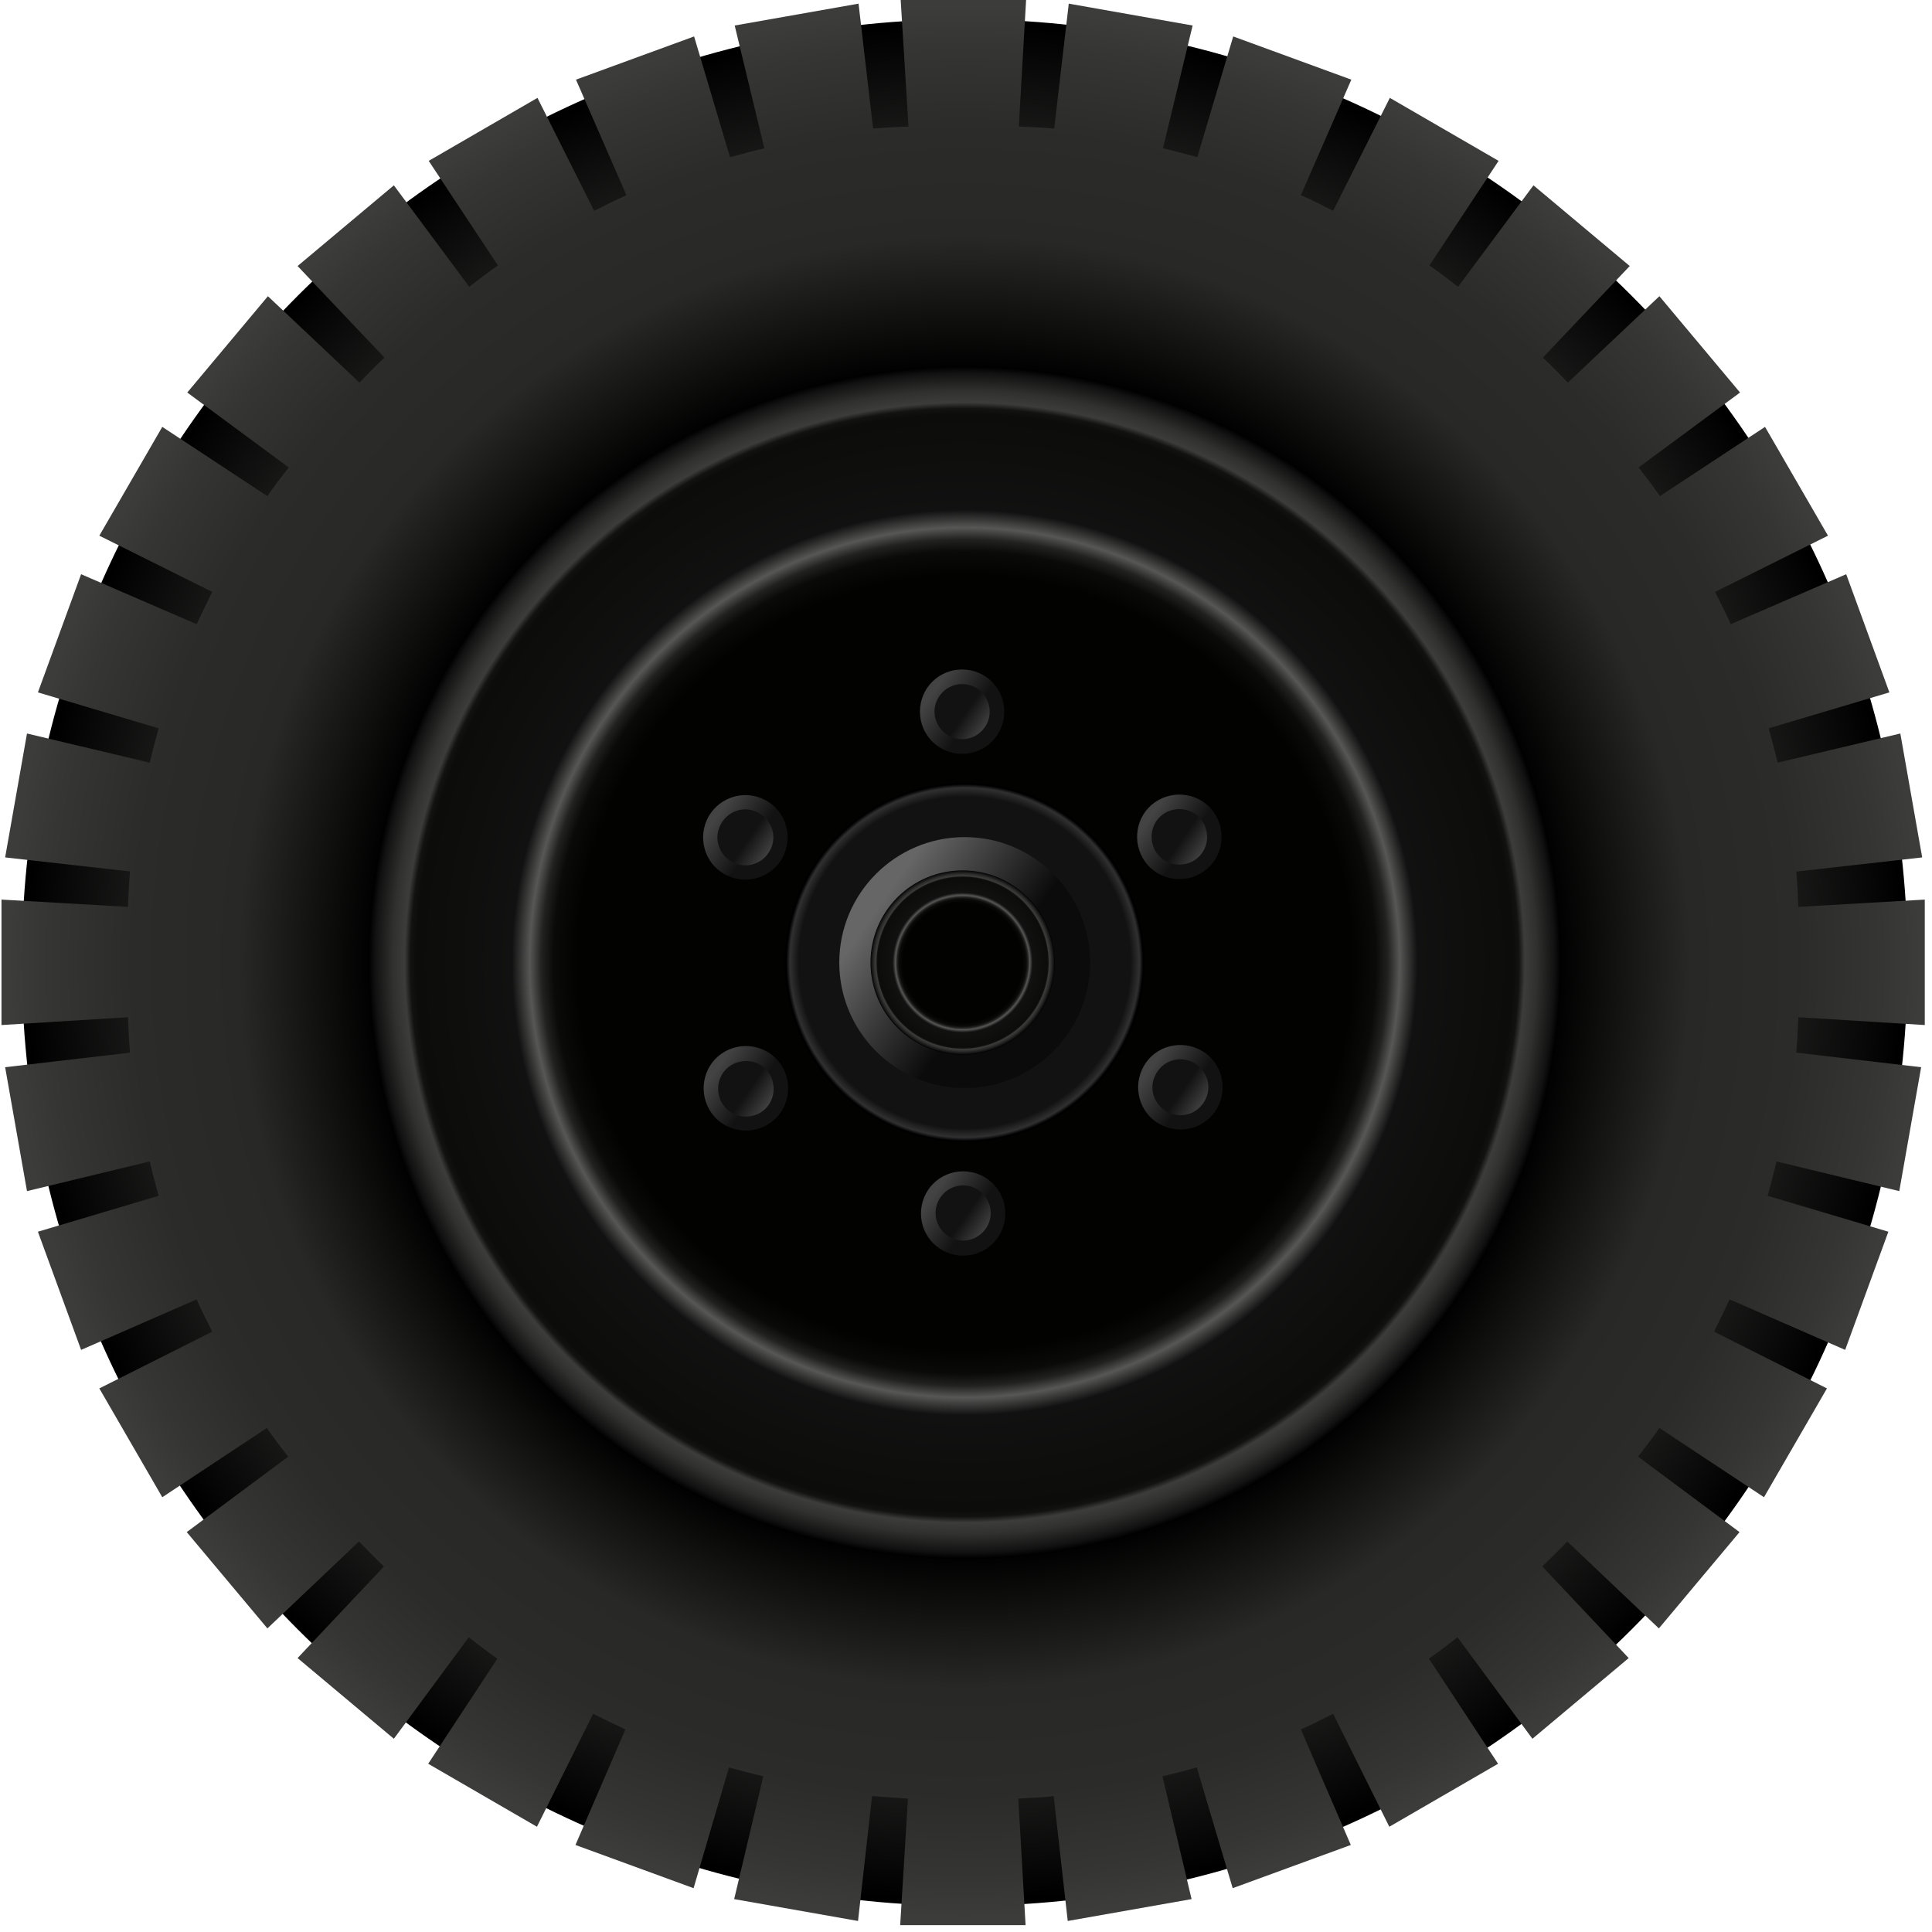 <?xml version="1.0" encoding="UTF-8"?> <svg xmlns="http://www.w3.org/2000/svg" width="170" height="170" viewBox="0 0 170 170" fill="none"><path d="M84.885 167.702C39.063 167.702 1.917 130.54 1.917 84.698C1.917 38.857 39.063 1.695 84.885 1.695C130.707 1.695 167.854 38.857 167.854 84.698C167.854 130.54 130.707 167.702 84.885 167.702Z" fill="url(#paint0_radial_11_35987)"></path><path d="M158.147 76.682L169.136 75.445L167.213 64.543L156.407 67.108C156.178 66.1 155.903 65.093 155.628 64.085L166.251 60.924L162.451 50.526L152.286 54.923C151.874 53.961 151.37 53.045 150.912 52.083L160.848 47.136L155.308 37.562L146.058 43.655C145.463 42.784 144.822 41.96 144.181 41.135L153.11 34.539L146.013 26.064L137.954 33.669C137.221 32.89 136.489 32.157 135.756 31.47L143.403 23.408L134.932 16.308L128.293 25.24C127.468 24.599 126.644 23.957 125.774 23.362L131.864 14.155L122.294 8.612L117.303 18.552C116.388 18.094 115.426 17.59 114.465 17.178L118.906 7.009L108.512 3.207L105.353 13.834C104.345 13.559 103.338 13.284 102.331 13.055L104.941 2.245L94.043 0.321L92.761 11.315C91.754 11.223 90.701 11.177 89.647 11.131L90.288 0H79.253L79.94 11.131C78.887 11.177 77.834 11.223 76.827 11.315L75.545 0.321L64.647 2.245L67.257 13.055C66.25 13.284 65.242 13.559 64.235 13.834L61.075 3.207L50.681 7.009L55.123 17.178C54.161 17.59 53.246 18.094 52.284 18.552L47.293 8.612L37.724 14.155L43.813 23.362C42.943 23.957 42.119 24.599 41.295 25.24L34.656 16.308L26.185 23.408L33.831 31.47C33.053 32.203 32.321 32.936 31.634 33.669L23.575 26.064L16.478 34.539L25.407 41.135C24.765 41.96 24.124 42.784 23.529 43.655L14.28 37.562L8.74 47.136L18.676 52.083C18.218 52.999 17.76 53.961 17.302 54.923L7.137 50.526L3.336 60.924L13.959 64.085C13.685 65.093 13.41 66.1 13.181 67.108L2.375 64.543L0.452 75.445L11.441 76.682C11.35 77.736 11.304 78.789 11.258 79.797L0.131 79.156V90.195L11.258 89.508C11.304 90.562 11.35 91.615 11.441 92.623L0.452 93.906L2.375 104.808L13.181 102.197C13.41 103.204 13.685 104.258 13.959 105.22L3.336 108.381L7.137 118.779L17.302 114.336C17.714 115.298 18.218 116.214 18.676 117.176L8.74 122.169L14.28 131.743L23.483 125.65C24.079 126.521 24.72 127.345 25.361 128.17L16.432 134.812L23.529 143.286L31.588 135.636C32.32 136.369 33.053 137.148 33.786 137.835L26.185 145.897L34.656 152.997L41.249 144.065C42.073 144.706 42.898 145.347 43.767 145.943L37.678 155.196L47.247 160.739L52.193 150.799C53.108 151.257 54.07 151.715 55.032 152.173L50.636 162.342L61.03 166.144L64.143 155.517C65.151 155.792 66.158 156.066 67.165 156.295L64.601 167.106L75.499 169.03L76.735 158.036C77.788 158.128 78.841 158.174 79.894 158.265L79.208 169.396H90.243L89.602 158.265C90.655 158.174 91.708 158.174 92.715 158.036L93.951 169.03L104.849 167.106L102.285 156.295C103.292 156.066 104.3 155.792 105.307 155.517L108.466 166.144L118.86 162.342L114.465 152.173C115.426 151.76 116.342 151.257 117.303 150.799L122.249 160.739L131.818 155.196L125.729 145.943C126.599 145.347 127.423 144.706 128.247 144.065L134.84 152.997L143.311 145.897L135.71 137.835C136.443 137.102 137.221 136.369 137.908 135.636L145.967 143.286L153.064 134.812L144.135 128.17C144.776 127.345 145.417 126.521 146.013 125.65L155.216 131.743L160.757 122.169L150.82 117.176C151.278 116.26 151.736 115.298 152.194 114.336L162.359 118.779L166.16 108.381L155.537 105.22C155.811 104.212 156.086 103.204 156.315 102.197L167.121 104.808L169.044 93.906L158.055 92.623C158.147 91.569 158.192 90.516 158.238 89.508L169.365 90.195V79.156L158.238 79.797C158.192 78.743 158.147 77.69 158.055 76.682H158.147Z" fill="url(#paint1_radial_11_35987)"></path><path d="M84.885 137.148C55.93 137.148 32.458 113.665 32.458 84.698C32.458 55.731 55.93 32.249 84.885 32.249C113.84 32.249 137.313 55.731 137.313 84.698C137.313 113.665 113.84 137.148 84.885 137.148Z" fill="url(#paint2_radial_11_35987)"></path><path d="M84.885 68.849C76.14 68.849 69.043 75.949 69.043 84.698C69.043 93.448 76.14 100.548 84.885 100.548C93.631 100.548 100.728 93.448 100.728 84.698C100.728 75.949 93.631 68.849 84.885 68.849Z" fill="url(#paint3_radial_11_35987)"></path><path d="M84.885 73.659C78.796 73.659 73.85 78.606 73.85 84.698C73.85 90.791 78.796 95.738 84.885 95.738C90.975 95.738 95.92 90.791 95.92 84.698C95.92 78.606 90.975 73.659 84.885 73.659Z" fill="url(#paint4_linear_11_35987)"></path><path d="M84.702 76.591C80.215 76.591 76.598 80.209 76.598 84.698C76.598 89.188 80.215 92.806 84.702 92.806C89.189 92.806 92.807 89.188 92.807 84.698C92.807 80.209 89.189 76.591 84.702 76.591Z" fill="url(#paint5_radial_11_35987)"></path><path d="M84.657 58.909C82.596 58.909 80.948 60.558 80.948 62.619C80.948 64.681 82.596 66.33 84.657 66.33C86.717 66.33 88.366 64.681 88.366 62.619C88.366 60.558 86.717 58.909 84.657 58.909Z" fill="url(#paint6_linear_11_35987)"></path><path d="M84.657 60.191C83.329 60.191 82.23 61.29 82.23 62.619C82.23 63.947 83.329 65.046 84.657 65.046C85.985 65.046 87.084 63.947 87.084 62.619C87.084 61.29 85.985 60.191 84.657 60.191Z" fill="url(#paint7_linear_11_35987)"></path><path d="M84.748 103.067C82.688 103.067 81.039 104.716 81.039 106.777C81.039 108.838 82.688 110.487 84.748 110.487C86.809 110.487 88.457 108.838 88.457 106.777C88.457 104.716 86.809 103.067 84.748 103.067Z" fill="url(#paint8_linear_11_35987)"></path><path d="M84.748 104.304C83.42 104.304 82.321 105.404 82.321 106.732C82.321 108.06 83.42 109.16 84.748 109.16C86.076 109.16 87.175 108.06 87.175 106.732C87.175 105.404 86.076 104.304 84.748 104.304Z" fill="url(#paint9_linear_11_35987)"></path><path d="M62.358 71.826C61.35 73.613 61.946 75.903 63.731 76.911C65.517 77.918 67.806 77.323 68.814 75.537C69.821 73.75 69.226 71.46 67.44 70.452C65.654 69.444 63.411 70.04 62.358 71.826Z" fill="url(#paint10_linear_11_35987)"></path><path d="M63.457 72.468C62.77 73.659 63.182 75.124 64.372 75.812C65.563 76.499 67.028 76.086 67.715 74.895C68.402 73.704 67.99 72.239 66.799 71.552C65.609 70.864 64.143 71.277 63.457 72.468Z" fill="url(#paint11_linear_11_35987)"></path><path d="M100.636 93.815C99.629 95.601 100.224 97.892 102.01 98.899C103.796 99.907 106.085 99.312 107.093 97.525C108.1 95.739 107.505 93.448 105.719 92.441C103.933 91.433 101.644 92.028 100.636 93.815Z" fill="url(#paint12_linear_11_35987)"></path><path d="M101.735 94.455C101.049 95.646 101.461 97.112 102.651 97.799C103.842 98.486 105.307 98.074 105.994 96.883C106.681 95.692 106.268 94.226 105.078 93.539C103.887 92.852 102.422 93.264 101.735 94.455Z" fill="url(#paint13_linear_11_35987)"></path><path d="M63.777 92.532C61.991 93.54 61.396 95.831 62.404 97.617C63.411 99.403 65.7 99.999 67.486 98.991C69.272 97.983 69.867 95.693 68.86 93.906C67.852 92.12 65.563 91.525 63.777 92.532Z" fill="url(#paint14_linear_11_35987)"></path><path d="M64.418 93.677C63.227 94.365 62.861 95.83 63.502 97.021C64.189 98.212 65.654 98.579 66.845 97.938C68.035 97.25 68.402 95.785 67.761 94.594C67.12 93.403 65.609 93.036 64.418 93.677Z" fill="url(#paint15_linear_11_35987)"></path><path d="M101.919 70.406C100.133 71.414 99.538 73.704 100.545 75.491C101.552 77.278 103.842 77.873 105.628 76.865C107.413 75.857 108.009 73.567 107.001 71.781C105.994 69.994 103.704 69.399 101.919 70.406Z" fill="url(#paint16_linear_11_35987)"></path><path d="M102.56 71.506C101.369 72.193 101.003 73.659 101.644 74.85C102.331 76.041 103.796 76.407 104.986 75.766C106.177 75.079 106.543 73.613 105.902 72.422C105.215 71.231 103.75 70.865 102.56 71.506Z" fill="url(#paint17_linear_11_35987)"></path><defs><radialGradient id="paint0_radial_11_35987" cx="0" cy="0" r="1" gradientUnits="userSpaceOnUse" gradientTransform="translate(84.885 84.698) scale(82.968 83.003)"><stop offset="0.72" stop-color="#3C3C3B"></stop><stop offset="1"></stop></radialGradient><radialGradient id="paint1_radial_11_35987" cx="0" cy="0" r="1" gradientUnits="userSpaceOnUse" gradientTransform="translate(84.885 84.698) scale(84.571 84.607)"><stop></stop><stop offset="0.59"></stop><stop offset="0.62"></stop><stop offset="0.76" stop-color="#282826"></stop><stop offset="0.87" stop-color="#2B2B29"></stop><stop offset="0.96" stop-color="#353534"></stop><stop offset="1" stop-color="#3C3C3B"></stop></radialGradient><radialGradient id="paint2_radial_11_35987" cx="0" cy="0" r="1" gradientUnits="userSpaceOnUse" gradientTransform="translate(84.885 84.698) scale(52.428 52.45)"><stop stop-color="#020200"></stop><stop offset="0.65" stop-color="#020200"></stop><stop offset="0.69" stop-color="#0A0A08"></stop><stop offset="0.71" stop-color="#21211F"></stop><stop offset="0.73" stop-color="#575756"></stop><stop offset="0.76" stop-color="#111111"></stop><stop offset="0.92" stop-color="#0C0C0A"></stop><stop offset="0.93" stop-color="#121210"></stop><stop offset="0.94" stop-color="#3C3C3B"></stop><stop offset="0.96" stop-color="#30302F"></stop><stop offset="0.99" stop-color="#111111"></stop><stop offset="1"></stop></radialGradient><radialGradient id="paint3_radial_11_35987" cx="0" cy="0" r="1" gradientUnits="userSpaceOnUse" gradientTransform="translate(84.885 84.698) scale(15.843 15.849)"><stop offset="0.92" stop-color="#121212"></stop><stop offset="0.97" stop-color="#303030"></stop><stop offset="0.99"></stop></radialGradient><linearGradient id="paint4_linear_11_35987" x1="77.468" y1="79.522" x2="95.559" y2="92.112" gradientUnits="userSpaceOnUse"><stop stop-color="#666666"></stop><stop offset="0.53" stop-color="#0B0B0B"></stop></linearGradient><radialGradient id="paint5_radial_11_35987" cx="0" cy="0" r="1" gradientUnits="userSpaceOnUse" gradientTransform="translate(84.702 84.698) scale(8.105 8.108)"><stop stop-color="#020200"></stop><stop offset="0.65" stop-color="#020200"></stop><stop offset="0.69" stop-color="#0A0A08"></stop><stop offset="0.71" stop-color="#21211F"></stop><stop offset="0.73" stop-color="#575756"></stop><stop offset="0.76" stop-color="#111111"></stop><stop offset="0.92" stop-color="#0C0C0A"></stop><stop offset="0.93" stop-color="#121210"></stop><stop offset="0.94" stop-color="#3C3C3B"></stop><stop offset="0.96" stop-color="#30302F"></stop><stop offset="0.99" stop-color="#111111"></stop><stop offset="1"></stop></radialGradient><linearGradient id="paint6_linear_11_35987" x1="82.138" y1="60.879" x2="88.276" y2="65.136" gradientUnits="userSpaceOnUse"><stop stop-color="#434343"></stop><stop offset="0.53" stop-color="#121212"></stop></linearGradient><linearGradient id="paint7_linear_11_35987" x1="83.008" y1="61.474" x2="87.039" y2="64.266" gradientUnits="userSpaceOnUse"><stop offset="0.47" stop-color="#121212"></stop><stop offset="1" stop-color="#484848"></stop></linearGradient><linearGradient id="paint8_linear_11_35987" x1="82.23" y1="105.036" x2="88.367" y2="109.248" gradientUnits="userSpaceOnUse"><stop stop-color="#434343"></stop><stop offset="0.53" stop-color="#121212"></stop></linearGradient><linearGradient id="paint9_linear_11_35987" x1="83.1" y1="105.633" x2="87.13" y2="108.425" gradientUnits="userSpaceOnUse"><stop offset="0.47" stop-color="#121212"></stop><stop offset="1" stop-color="#484848"></stop></linearGradient><linearGradient id="paint10_linear_11_35987" x1="63.044" y1="71.963" x2="69.182" y2="76.175" gradientUnits="userSpaceOnUse"><stop stop-color="#434343"></stop><stop offset="0.53" stop-color="#121212"></stop></linearGradient><linearGradient id="paint11_linear_11_35987" x1="63.914" y1="72.559" x2="67.945" y2="75.352" gradientUnits="userSpaceOnUse"><stop offset="0.47" stop-color="#121212"></stop><stop offset="1" stop-color="#484848"></stop></linearGradient><linearGradient id="paint12_linear_11_35987" x1="101.323" y1="93.952" x2="107.46" y2="98.21" gradientUnits="userSpaceOnUse"><stop stop-color="#434343"></stop><stop offset="0.53" stop-color="#121212"></stop></linearGradient><linearGradient id="paint13_linear_11_35987" x1="102.193" y1="94.547" x2="106.224" y2="97.339" gradientUnits="userSpaceOnUse"><stop offset="0.47" stop-color="#121212"></stop><stop offset="1" stop-color="#484848"></stop></linearGradient><linearGradient id="paint14_linear_11_35987" x1="63.09" y1="94.044" x2="69.228" y2="98.256" gradientUnits="userSpaceOnUse"><stop stop-color="#434343"></stop><stop offset="0.53" stop-color="#121212"></stop></linearGradient><linearGradient id="paint15_linear_11_35987" x1="63.96" y1="94.639" x2="67.991" y2="97.432" gradientUnits="userSpaceOnUse"><stop offset="0.47" stop-color="#121212"></stop><stop offset="1" stop-color="#484848"></stop></linearGradient><linearGradient id="paint16_linear_11_35987" x1="101.278" y1="71.872" x2="107.415" y2="76.13" gradientUnits="userSpaceOnUse"><stop stop-color="#434343"></stop><stop offset="0.53" stop-color="#121212"></stop></linearGradient><linearGradient id="paint17_linear_11_35987" x1="102.148" y1="72.468" x2="106.178" y2="75.261" gradientUnits="userSpaceOnUse"><stop offset="0.47" stop-color="#121212"></stop><stop offset="1" stop-color="#484848"></stop></linearGradient></defs></svg> 